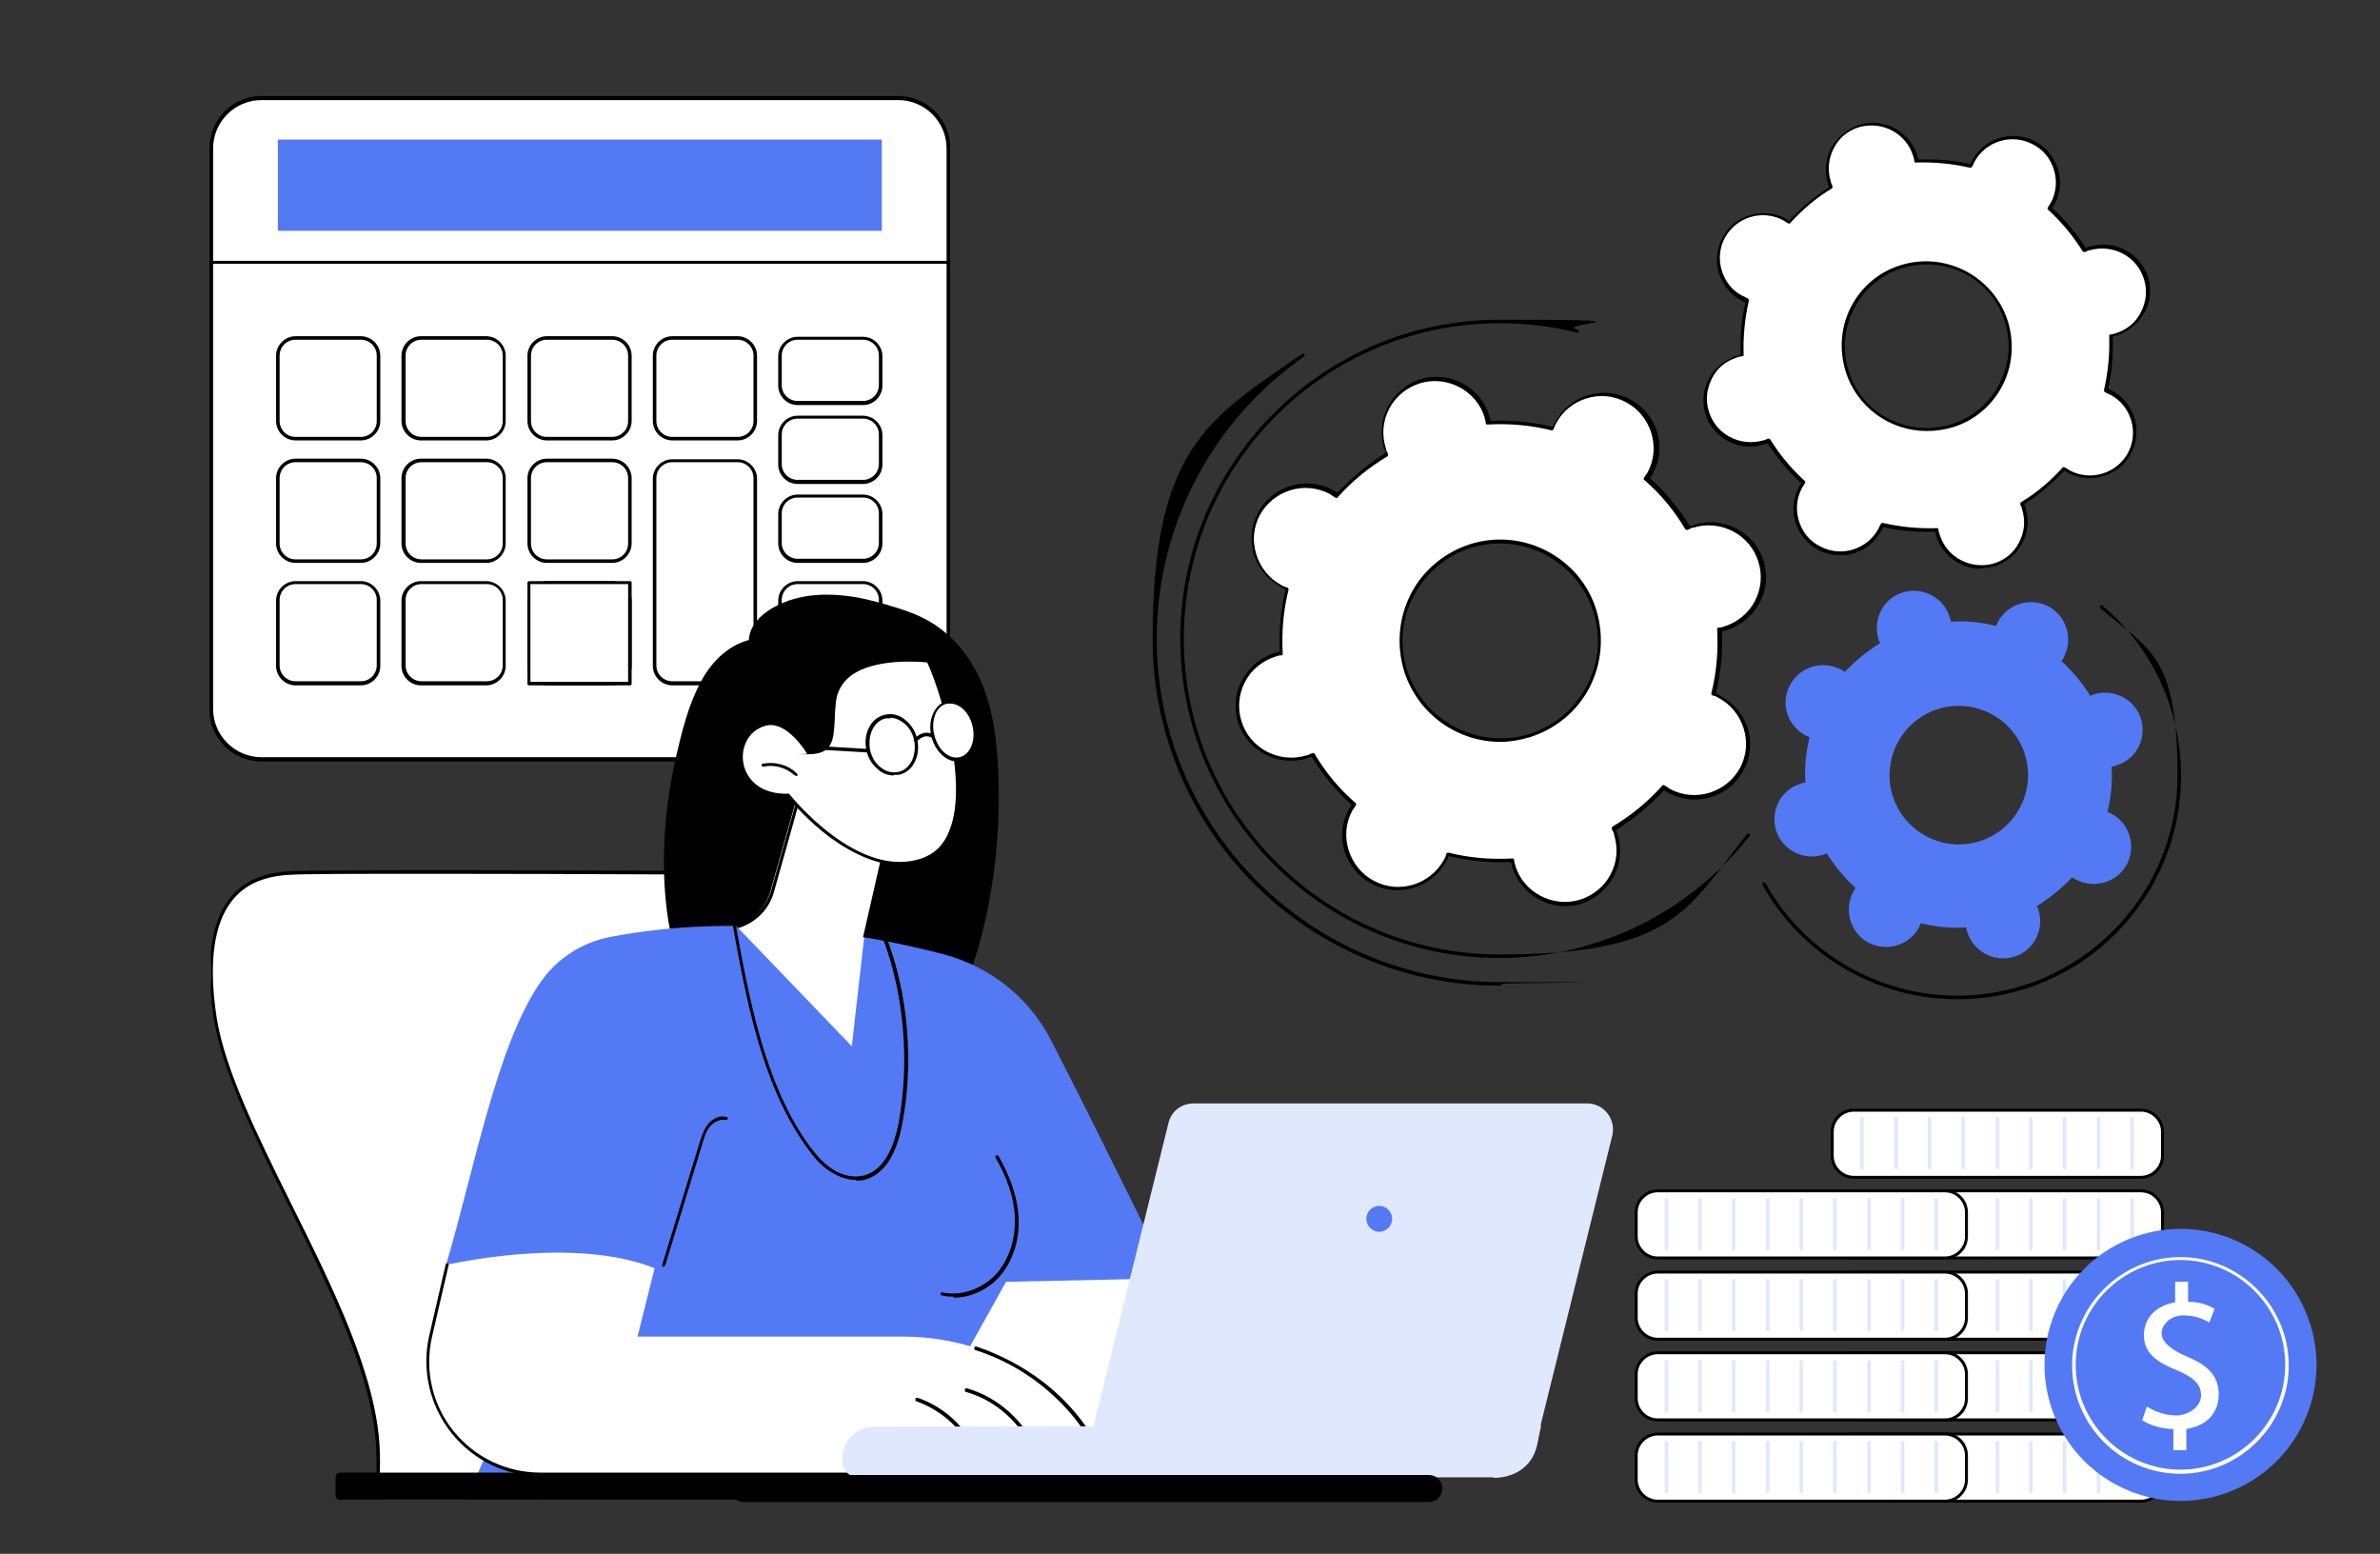 <?xml version="1.0" encoding="UTF-8"?>
<svg id="Layer_1" xmlns="http://www.w3.org/2000/svg" version="1.1" xmlns:xlink="http://www.w3.org/1999/xlink" viewBox="0 0 404.3 263.9">
  <rect x="0" y="0" width="404.3" height="263.9" fill="#333333" stroke="none"/>
  <!-- Generator: Adobe Illustrator 30.0.0, SVG Export Plug-In . SVG Version: 2.1.1 Build 123)  -->
  <defs>
    <style>
      .st0 {
        fill: #fff;
      }

      .st1 {
        fill: none;
      }

      .st2 {
        fill: #5479f5;
      }

      .st3 {
        fill: #e0e8fd;
      }

      .st4 {
        clip-path: url(#clippath);
      }
    </style>
    <clipPath id="clippath">
      <rect class="st1" x="35.8" y="96.4" width="239.1" height="158.3"/>
    </clipPath>
  </defs>
  <g id="Accounting">
    <g>
      <g>
        <path class="st0" d="M35.9,44.5h125.2v75.9c0,4.7-3.8,8.5-8.5,8.5H44.4c-4.7,0-8.5-3.8-8.5-8.5V44.5h0Z"/>
        <path d="M152.6,129.3H44.4c-4.8,0-8.8-3.9-8.8-8.8V44.5c0-.2.1-.3.3-.3h125.2c.2,0,.3.1.3.3v75.9c0,4.8-3.9,8.8-8.8,8.8ZM36.2,44.8v75.6c0,4.5,3.7,8.2,8.2,8.2h108.2c4.5,0,8.2-3.7,8.2-8.2V44.8H36.2Z"/>
      </g>
      <g>
        <path class="st0" d="M35.9,44.5h125.2v75.9c0,4.7-3.8,8.5-8.5,8.5H44.4c-4.7,0-8.5-3.8-8.5-8.5V44.5h0Z"/>
        <path d="M152.6,129.3H44.4c-4.8,0-8.8-3.9-8.8-8.8V44.5c0-.2.1-.3.3-.3h125.2c.2,0,.3.1.3.3v75.9c0,4.8-3.9,8.8-8.8,8.8ZM36.2,44.8v75.6c0,4.5,3.7,8.2,8.2,8.2h108.2c4.5,0,8.2-3.7,8.2-8.2V44.8H36.2Z"/>
      </g>
      <g>
        <path class="st0" d="M44.4,16.7h108.2c4.7,0,8.5,3.8,8.5,8.5v19.4H35.9v-19.4c0-4.7,3.8-8.5,8.5-8.5Z"/>
        <path d="M161.1,44.8H35.9c-.2,0-.3-.1-.3-.3v-19.4c0-4.8,3.9-8.8,8.8-8.8h108.2c4.8,0,8.8,3.9,8.8,8.8v19.4c0,.2-.1.3-.3.3ZM36.2,44.3h124.6v-19.1c0-4.5-3.7-8.2-8.2-8.2H44.4c-4.5,0-8.2,3.7-8.2,8.2v19.1Z"/>
      </g>
      <rect class="st2" x="47.2" y="23.7" width="102.6" height="15.5"/>
      <g>
        <rect class="st0" x="47.2" y="57.4" width="17.1" height="17.1" rx="3" ry="3"/>
        <path d="M61.3,74.8h-11.1c-1.8,0-3.3-1.5-3.3-3.3v-11.1c0-1.8,1.5-3.3,3.3-3.3h11.1c1.8,0,3.3,1.5,3.3,3.3v11.1c0,1.8-1.5,3.3-3.3,3.3ZM50.2,57.7c-1.5,0-2.7,1.2-2.7,2.7v11.1c0,1.5,1.2,2.7,2.7,2.7h11.1c1.5,0,2.7-1.2,2.7-2.7v-11.1c0-1.5-1.2-2.7-2.7-2.7h-11.1Z"/>
      </g>
      <g>
        <rect class="st0" x="68.5" y="57.4" width="17.1" height="17.1" rx="3" ry="3"/>
        <path d="M82.6,74.8h-11.1c-1.8,0-3.3-1.5-3.3-3.3v-11.1c0-1.8,1.5-3.3,3.3-3.3h11.1c1.8,0,3.3,1.5,3.3,3.3v11.1c0,1.8-1.5,3.3-3.3,3.3ZM71.6,57.7c-1.5,0-2.7,1.2-2.7,2.7v11.1c0,1.5,1.2,2.7,2.7,2.7h11.1c1.5,0,2.7-1.2,2.7-2.7v-11.1c0-1.5-1.2-2.7-2.7-2.7h-11.1Z"/>
      </g>
      <g>
        <rect class="st0" x="89.9" y="57.4" width="17.1" height="17.1" rx="3" ry="3"/>
        <path d="M104,74.8h-11.1c-1.8,0-3.3-1.5-3.3-3.3v-11.1c0-1.8,1.5-3.3,3.3-3.3h11.1c1.8,0,3.3,1.5,3.3,3.3v11.1c0,1.8-1.5,3.3-3.3,3.3ZM92.9,57.7c-1.5,0-2.7,1.2-2.7,2.7v11.1c0,1.5,1.2,2.7,2.7,2.7h11.1c1.5,0,2.7-1.2,2.7-2.7v-11.1c0-1.5-1.2-2.7-2.7-2.7h-11.1Z"/>
      </g>
      <g>
        <rect class="st0" x="111.2" y="57.4" width="17.1" height="17.1" rx="3" ry="3"/>
        <path d="M125.3,74.8h-11.1c-1.8,0-3.3-1.5-3.3-3.3v-11.1c0-1.8,1.5-3.3,3.3-3.3h11.1c1.8,0,3.3,1.5,3.3,3.3v11.1c0,1.8-1.5,3.3-3.3,3.3ZM114.2,57.7c-1.5,0-2.7,1.2-2.7,2.7v11.1c0,1.5,1.2,2.7,2.7,2.7h11.1c1.5,0,2.7-1.2,2.7-2.7v-11.1c0-1.5-1.2-2.7-2.7-2.7h-11.1Z"/>
      </g>
      <g>
        <rect class="st0" x="47.2" y="78.2" width="17.1" height="17.1" rx="3" ry="3"/>
        <path d="M61.3,95.6h-11.1c-1.8,0-3.3-1.5-3.3-3.3v-11.1c0-1.8,1.5-3.3,3.3-3.3h11.1c1.8,0,3.3,1.5,3.3,3.3v11.1c0,1.8-1.5,3.3-3.3,3.3ZM50.2,78.5c-1.5,0-2.7,1.2-2.7,2.7v11.1c0,1.5,1.2,2.7,2.7,2.7h11.1c1.5,0,2.7-1.2,2.7-2.7v-11.1c0-1.5-1.2-2.7-2.7-2.7h-11.1Z"/>
      </g>
      <g>
        <rect class="st0" x="68.5" y="78.2" width="17.1" height="17.1" rx="3" ry="3"/>
        <path d="M82.6,95.6h-11.1c-1.8,0-3.3-1.5-3.3-3.3v-11.1c0-1.8,1.5-3.3,3.3-3.3h11.1c1.8,0,3.3,1.5,3.3,3.3v11.1c0,1.8-1.5,3.3-3.3,3.3ZM71.6,78.5c-1.5,0-2.7,1.2-2.7,2.7v11.1c0,1.5,1.2,2.7,2.7,2.7h11.1c1.5,0,2.7-1.2,2.7-2.7v-11.1c0-1.5-1.2-2.7-2.7-2.7h-11.1Z"/>
      </g>
      <g>
        <rect class="st0" x="89.9" y="78.2" width="17.1" height="17.1" rx="3" ry="3"/>
        <path d="M104,95.6h-11.1c-1.8,0-3.3-1.5-3.3-3.3v-11.1c0-1.8,1.5-3.3,3.3-3.3h11.1c1.8,0,3.3,1.5,3.3,3.3v11.1c0,1.8-1.5,3.3-3.3,3.3ZM92.9,78.5c-1.5,0-2.7,1.2-2.7,2.7v11.1c0,1.5,1.2,2.7,2.7,2.7h11.1c1.5,0,2.7-1.2,2.7-2.7v-11.1c0-1.5-1.2-2.7-2.7-2.7h-11.1Z"/>
      </g>
      <g>
        <rect class="st0" x="47.2" y="99" width="17.1" height="17.1" rx="3" ry="3"/>
        <path d="M61.3,116.4h-11.1c-1.8,0-3.3-1.5-3.3-3.3v-11.1c0-1.8,1.5-3.3,3.3-3.3h11.1c1.8,0,3.3,1.5,3.3,3.3v11.1c0,1.8-1.5,3.3-3.3,3.3ZM50.2,99.2c-1.5,0-2.7,1.2-2.7,2.7v11.1c0,1.5,1.2,2.7,2.7,2.7h11.1c1.5,0,2.7-1.2,2.7-2.7v-11.1c0-1.5-1.2-2.7-2.7-2.7h-11.1Z"/>
      </g>
      <g>
        <rect class="st0" x="68.5" y="99" width="17.1" height="17.1" rx="3" ry="3"/>
        <path d="M82.6,116.4h-11.1c-1.8,0-3.3-1.5-3.3-3.3v-11.1c0-1.8,1.5-3.3,3.3-3.3h11.1c1.8,0,3.3,1.5,3.3,3.3v11.1c0,1.8-1.5,3.3-3.3,3.3ZM71.6,99.2c-1.5,0-2.7,1.2-2.7,2.7v11.1c0,1.5,1.2,2.7,2.7,2.7h11.1c1.5,0,2.7-1.2,2.7-2.7v-11.1c0-1.5-1.2-2.7-2.7-2.7h-11.1Z"/>
      </g>
      <g>
        <rect class="st0" x="111.2" y="78.2" width="17.1" height="37.9" rx="3" ry="3"/>
        <path d="M125.3,116.4h-11.1c-1.8,0-3.3-1.5-3.3-3.3v-31.8c0-1.8,1.5-3.3,3.3-3.3h11.1c1.8,0,3.3,1.5,3.3,3.3v31.8c0,1.8-1.5,3.3-3.3,3.3ZM114.2,78.5c-1.5,0-2.7,1.2-2.7,2.7v31.8c0,1.5,1.2,2.7,2.7,2.7h11.1c1.5,0,2.7-1.2,2.7-2.7v-31.8c0-1.5-1.2-2.7-2.7-2.7h-11.1Z"/>
      </g>
      <g>
        <rect class="st0" x="89.9" y="99" width="17.1" height="17.1" rx="3" ry="3"/>
        <path d="M104,116.4h-11.1c-1.8,0-3.3-1.5-3.3-3.3v-11.1c0-1.8,1.5-3.3,3.3-3.3h11.1c1.8,0,3.3,1.5,3.3,3.3v11.1c0,1.8-1.5,3.3-3.3,3.3ZM92.9,99.2c-1.5,0-2.7,1.2-2.7,2.7v11.1c0,1.5,1.2,2.7,2.7,2.7h11.1c1.5,0,2.7-1.2,2.7-2.7v-11.1c0-1.5-1.2-2.7-2.7-2.7h-11.1Z"/>
      </g>
      <g>
        <rect class="st0" x="132.5" y="99" width="17.1" height="17.1" rx="3" ry="3"/>
        <path d="M146.6,116.4h-11.1c-1.8,0-3.3-1.5-3.3-3.3v-11.1c0-1.8,1.5-3.3,3.3-3.3h11.1c1.8,0,3.3,1.5,3.3,3.3v11.1c0,1.8-1.5,3.3-3.3,3.3ZM135.5,99.2c-1.5,0-2.7,1.2-2.7,2.7v11.1c0,1.5,1.2,2.7,2.7,2.7h11.1c1.5,0,2.7-1.2,2.7-2.7v-11.1c0-1.5-1.2-2.7-2.7-2.7h-11.1Z"/>
      </g>
      <g>
        <rect class="st0" x="132.5" y="57.4" width="17.1" height="11.1" rx="3" ry="3"/>
        <path d="M146.6,68.8h-11.1c-1.8,0-3.3-1.5-3.3-3.3v-5c0-1.8,1.5-3.3,3.3-3.3h11.1c1.8,0,3.3,1.5,3.3,3.3v5c0,1.8-1.5,3.3-3.3,3.3ZM135.5,57.7c-1.5,0-2.7,1.2-2.7,2.7v5c0,1.5,1.2,2.7,2.7,2.7h11.1c1.5,0,2.7-1.2,2.7-2.7v-5c0-1.5-1.2-2.7-2.7-2.7h-11.1Z"/>
      </g>
      <g>
        <rect class="st0" x="132.5" y="70.8" width="17.1" height="11.1" rx="3" ry="3"/>
        <path d="M146.6,82.2h-11.1c-1.8,0-3.3-1.5-3.3-3.3v-5c0-1.8,1.5-3.3,3.3-3.3h11.1c1.8,0,3.3,1.5,3.3,3.3v5c0,1.8-1.5,3.3-3.3,3.3ZM135.5,71.1c-1.5,0-2.7,1.2-2.7,2.7v5c0,1.5,1.2,2.7,2.7,2.7h11.1c1.5,0,2.7-1.2,2.7-2.7v-5c0-1.5-1.2-2.7-2.7-2.7h-11.1Z"/>
      </g>
      <g>
        <rect class="st0" x="132.5" y="84.3" width="17.1" height="11.1" rx="3" ry="3"/>
        <path d="M146.6,95.6h-11.1c-1.8,0-3.3-1.5-3.3-3.3v-5c0-1.8,1.5-3.3,3.3-3.3h11.1c1.8,0,3.3,1.5,3.3,3.3v5c0,1.8-1.5,3.3-3.3,3.3ZM135.5,84.5c-1.5,0-2.7,1.2-2.7,2.7v5c0,1.5,1.2,2.7,2.7,2.7h11.1c1.5,0,2.7-1.2,2.7-2.7v-5c0-1.5-1.2-2.7-2.7-2.7h-11.1Z"/>
      </g>
      <g>
        <rect class="st0" x="89.9" y="99" width="17.1" height="17.1"/>
        <path d="M107,116.4h-17.1c-.2,0-.3-.1-.3-.3v-17.1c0-.2.1-.3.3-.3h17.1c.2,0,.3.1.3.3v17.1c0,.2-.1.3-.3.3ZM90.1,115.8h16.6v-16.6h-16.6v16.6Z"/>
      </g>
    </g>
    <g class="st4">
      <g>
        <g>
          <path d="M209.9,463.9c-.2,0-.3-.1-.3-.3,0-31.4-39.8-57-88.8-57s-88.8,25.6-88.8,57-.1.3-.3.3-.3-.1-.3-.3c0-15.4,9.3-29.9,26.2-40.7,16.9-10.8,39.3-16.8,63.1-16.8s46.3,6,63.1,16.8c16.9,10.9,26.2,25.3,26.2,40.7s-.1.3-.3.3Z"/>
          <circle cx="31.9" cy="463.8" r="3.7" transform="translate(-175.1 47.5) rotate(-22.5)"/>
          <path d="M72.5,463.9c-.2,0-.3-.1-.3-.3,0-23.1,19.5-46.2,48.6-57.3.1,0,.3,0,.4.2,0,.1,0,.3-.2.4-28.8,11.1-48.2,33.9-48.2,56.8s-.1.3-.3.3Z"/>
          <circle cx="72.6" cy="463.8" r="3.7" transform="translate(-172 63.1) rotate(-22.5)"/>
          <circle cx="209.8" cy="463.8" r="3.7" transform="translate(-161.5 115.6) rotate(-22.5)"/>
          <g>
            <path class="st0" d="M86.1,318.2v8.9h70.1v-9.1s-70.1-.8-70.1.2Z"/>
            <path d="M156.2,327.4h-70.1c-.2,0-.3-.1-.3-.3v-8.9c0,0,0-.2,0-.2.2-.2.7-.7,35.6-.5,17.2,0,34.5.3,34.7.3.2,0,.3.1.3.3v9.1c0,.2-.1.3-.3.3ZM86.4,326.8h69.5v-8.6c-18.8-.2-66.3-.6-69.5,0v8.5Z"/>
          </g>
          <g>
            <rect class="st0" x="114.8" y="327.1" width="12.7" height="32"/>
            <path d="M127.5,359.4h-12.7c-.2,0-.3-.1-.3-.3v-32c0-.2.1-.3.3-.3h12.7c.2,0,.3.1.3.3v32c0,.2-.1.3-.3.3ZM115.1,358.8h12.1v-31.4h-12.1v31.4Z"/>
          </g>
          <path d="M121.1,406.4c-.2,0-.3-.1-.3-.3v-46.6c0-.2.1-.3.3-.3s.3.1.3.3v46.6c0,.2-.1.3-.3.3Z"/>
        </g>
        <g>
          <path class="st0" d="M157.2,318h-91.5s-10.2-.5-11.2-18.4c-1-17.9,10.7-31.2,9.7-53.7-1-22.5-24.6-53.2-27.7-73.1-3.1-19.9,5.1-24,12.3-24.5,7.2-.5,84.4,0,84.4,0l6.1,150.3h20.4s-1.8,20.2-2.6,19.4Z"/>
          <path d="M157.2,318.3s0,0-.1,0h-91.4c-.1,0-2.7-.2-5.4-2.6-2.5-2.2-5.6-6.8-6.1-16.1-.5-8.6,1.9-16,4.5-24,2.8-8.8,5.8-17.9,5.2-29.7-.6-12.3-7.9-27-14.9-41.2-5.8-11.7-11.3-22.8-12.7-31.8-1.4-9.4-.5-16.2,2.7-20.3,2.2-2.8,5.4-4.3,9.8-4.6,7.1-.5,83.6,0,84.4,0,.2,0,.3.1.3.3l6.1,150h20.2c0,0,.2,0,.2,0,0,0,0,.1,0,.2,0,0-.4,4.8-.9,9.6-1.1,9.8-1.5,10-1.7,10.1,0,0,0,0-.1,0ZM157.4,317.8h0,0ZM73.8,148.4c-12.5,0-22.6,0-25,.2-4.2.3-7.3,1.7-9.4,4.4-3.1,3.9-4,10.6-2.6,19.8,1.4,8.9,6.9,20,12.7,31.7,7.1,14.3,14.4,29,15,41.4.5,11.9-2.4,21-5.3,29.9-2.5,7.9-4.9,15.3-4.4,23.8,1,17.4,10.9,18.1,11,18.1h91.4c.6-1.3,1.7-12,2.3-18.8h-20.1c-.2,0-.3-.1-.3-.3l-6.1-150c-3.3,0-35.4-.2-59.1-.2Z"/>
        </g>
        <polygon class="st2" points="167.4 224.2 147.6 268.2 76.2 261.4 90.8 228.5 167.4 224.2"/>
        <g>
          <g>
            <g>
              <g>
                <path class="st0" d="M157.1,314.5l-42.5,140.3c-3,5.4.9,12,7.1,12h80.7c1.9,0,2.8-2.4,1.3-3.6l-24.7-21.2,24.1-66.8-46-60.7Z"/>
                <path d="M202.4,467.1h-80.7c-3,0-5.7-1.5-7.2-4.1-1.5-2.6-1.6-5.7-.1-8.3l42.5-140.3c0-.1.1-.2.2-.2.1,0,.2,0,.3.1l46,60.7c0,0,0,.2,0,.3l-24,66.6,24.6,21.1c.7.6,1,1.7.7,2.6-.3.9-1.2,1.5-2.2,1.5ZM157.2,315.1l-42.3,139.7s0,0,0,0c-1.4,2.4-1.3,5.3,0,7.7,1.4,2.4,3.9,3.8,6.7,3.8h80.7c.9,0,1.4-.6,1.6-1.1.2-.6.2-1.4-.5-1.9l-24.7-21.2c0,0-.1-.2,0-.3l24-66.7-45.6-60.1ZM114.6,454.8h0,0Z"/>
              </g>
              <path d="M141.5,446.8c-6.9,0-14.2-.4-20.9-2-.2,0-.2-.2-.2-.3,0-.2.2-.2.3-.2,10.3,2.4,22.2,2.1,31.7,1.7,12.9-.4,22-2.8,26.2-4.2.2,0,.3,0,.4.2,0,.2,0,.3-.2.4-4.3,1.4-13.4,3.8-26.4,4.2-3.4.1-7.1.2-11,.2Z"/>
            </g>
            <g>
              <g>
                <path class="st0" d="M175.5,329.7l40.4,128.3c2.8,5.4,8.4,8.8,14.5,8.8h66.9c1.8,0,2.6-2.2,1.2-3.4l-27-22.1-28.6-102.9-67.4-8.8Z"/>
                <path d="M297.3,467.1h-66.9c-6.2,0-11.9-3.4-14.8-8.9,0,0,0,0,0,0l-40.4-128.3c0,0,0-.2,0-.3,0,0,.2-.1.3-.1l67.4,8.8c.1,0,.2,0,.2.2l28.5,102.8,26.9,22c.7.6,1,1.5.7,2.4-.3.9-1.1,1.5-2.1,1.5ZM216.2,457.9c2.8,5.3,8.3,8.6,14.3,8.6h66.9c.8,0,1.3-.6,1.5-1.1.2-.5.2-1.3-.5-1.8l-27-22.1s0,0,0-.1l-28.5-102.7-66.8-8.8,40.3,127.9Z"/>
              </g>
              <path d="M233.9,447c-7.2,0-14.5-.4-21.7-1.1-.2,0-.3-.2-.3-.3,0-.2.2-.3.3-.3,19.2,2,38.7,1.3,57.7-2,.2,0,.3,0,.3.2,0,.2,0,.3-.2.3-12,2.1-24.1,3.2-36.2,3.2Z"/>
            </g>
          </g>
          <g>
            <path class="st2" d="M125.3,410.9s73.3,16.9,136.5-10.3c0,0-21.3-93.6-34.9-116.4-8.5-14.2-23.8-22.9-40.4-22.9h-110.3s-4.6,16.1-4.6,16.1c-4.6,21.3,8.5,36.3,36.1,36.3,15.4,0,36,.3,43.2.2l-25.7,96.9Z"/>
            <path d="M151.5,314.1c-.2,0-.3-.1-.3-.3,0-.2.1-.3.3-.3l13.1-.4c.2,0,.3.1.3.3,0,.2-.1.3-.3.3l-13.1.4s0,0,0,0Z"/>
          </g>
        </g>
        <g>
          <path d="M65.7,318.3c-.2,0-.3-.1-.3-.3,0,0-.3-9.7,2.9-22.4,2.9-11.7,9.6-28.6,24.4-42.4.1-.1.3-.1.4,0,.1.1.1.3,0,.4-14.7,13.7-21.3,30.4-24.2,42.1-3.2,12.6-2.8,22.1-2.8,22.2,0,.2-.1.3-.3.3,0,0,0,0,0,0Z"/>
          <path d="M57.8,250.1h68.3c.4,0,.8.4.8.8v3.1c0,.4-.4.8-.8.8H57.8c-.4,0-.8-.4-.8-.8v-3.1c0-.4.4-.8.8-.8Z"/>
        </g>
        <g>
          <path d="M169.6,131.4c-.3-7.1-1.3-14.5-5.6-20.3-1.9-2.6-4.4-4.8-7.3-6.2-1.6-.8-3.4-1.4-5.1-1.9-1.9-.6-3.8-1.1-5.8-1.5-3.9-.7-8-.8-11.8.5-2.9,1-6.6,3.2-6.8,6.7-3.7,1-6.5,3.9-8.2,7.2-2.1,3.9-3.2,8.5-4.2,12.8-1.9,8.5-2.6,17.4-1.5,26.1,1,7.5,3.6,15.1,9.1,20.5,5.1,5,12.3,7.7,19.4,7.7,3.6,0,7.3-.7,10.6-2,3-1.2,5.9-3.1,7.8-5.8,7-11.8,10-28.7,9.4-43.7Z"/>
          <g>
            <g>
              <g>
                <polygon class="st0" points="210.5 245.3 155.8 245.3 159.7 213.5 189.7 207.7 210.5 245.3"/>
                <path d="M210.5,245.6h-54.7c0,0-.2,0-.2,0,0,0,0-.1,0-.2l3.9-31.8c0-.1.1-.2.2-.2l30-5.8c.1,0,.2,0,.3.1l20.8,37.6c0,0,0,.2,0,.3,0,0-.1.1-.2.1ZM156.1,245h53.9l-20.5-37-29.6,5.7-3.8,31.3Z"/>
              </g>
              <g>
                <path class="st2" d="M171,217.7l27.7-.6s-12.4-25.4-20.2-40.5c-3.7-7.2-10.3-12.4-18.1-14.5-12.9-3.4-34.5-7.2-56.6-3-4.8.9-9.1,3.6-11.9,7.6-7.5,10.6-11.4,32.3-16.1,48l30.6.6-7.3,25.5,59.1-.3,12.7-22.8Z"/>
                <path d="M112.7,215.2s0,0,0,0c-.2,0-.2-.2-.2-.4l6.3-20.6c.3-1,.7-2.2,1.4-3.2.9-1.1,2.1-1.6,3.2-1.3.2,0,.3.2.2.3,0,.2-.2.3-.3.2-1-.2-2.1.4-2.7,1.1-.7.9-1,1.9-1.3,3l-6.3,20.6c0,.1-.2.2-.3.2Z"/>
                <path d="M145.5,200.4c-1.5,0-3-.5-4.4-1.4-1.9-1.2-3.2-2.9-4.3-4.5-7.5-10.6-10.1-25.1-12.4-37.8v-.2c0-.2,0-.3.2-.3.2,0,.3,0,.3.2v.2c2.3,12.7,4.9,27.1,12.3,37.6,1.1,1.5,2.4,3.2,4.1,4.3,1.8,1.2,3.9,1.6,5.6,1.1,3.5-1,5-5.2,5.7-8.6,2-10.4,1-22.3-2.7-31.8,0-.1,0-.3.2-.4.1,0,.3,0,.4.2,3.8,9.6,4.8,21.7,2.7,32.2-1,5.1-3.1,8.2-6.1,9.1-.5.2-1.1.2-1.7.2Z"/>
                <path d="M161.9,220.2c-.7,0-1.3,0-1.9-.2-.2,0-.3-.2-.2-.3,0-.2.2-.3.3-.2,3.2.7,6.9-.6,9.3-3.3,2.1-2.5,3.2-6,3-9.7-.2-3.2-1.3-6.5-3.3-9.9,0-.1,0-.3.1-.4.1,0,.3,0,.4.1,2,3.5,3.2,6.9,3.4,10.2.3,3.9-.9,7.6-3.1,10.2-2,2.3-5,3.7-7.9,3.7Z"/>
              </g>
              <g>
                <path class="st0" d="M188,250.4h-96.1c-12.3,0-21.5-11.5-18.7-23.5l2.8-12.1s21.3-5,35.2.6l-2.9,11.6h45.1c8.6,0,17,2.7,23.7,8,4.6,3.6,8.9,8.6,11,15.4Z"/>
                <path d="M188,250.7h-96.1c-6,0-11.5-2.7-15.2-7.3-3.7-4.7-5.1-10.7-3.8-16.5l2.8-12.1c0-.2.2-.3.3-.2.2,0,.3.2.2.3l-2.8,12.1c-1.3,5.6,0,11.5,3.6,16,3.6,4.5,9,7.1,14.8,7.1h95.8c-1.9-5.7-5.5-10.7-10.8-14.9-3.3-2.6-7-4.6-11.1-5.9-.2,0-.2-.2-.2-.4,0-.2.2-.2.4-.2,4.1,1.4,7.9,3.4,11.3,6,5.5,4.3,9.3,9.5,11.1,15.5,0,0,0,.2,0,.3,0,0-.1.1-.2.1Z"/>
                <path d="M175.8,246.8c-.1,0-.2,0-.3-.2-2-4.9-6.4-8.8-11.4-10.2-.2,0-.2-.2-.2-.4,0-.2.2-.2.4-.2,5.2,1.5,9.7,5.5,11.8,10.5,0,.1,0,.3-.2.4,0,0,0,0-.1,0Z"/>
                <path d="M165.6,247c-.1,0-.2,0-.3-.2-1.8-4.1-5.4-7.3-9.6-8.8-.2,0-.2-.2-.2-.4,0-.2.2-.2.4-.2,4.4,1.5,8.1,4.9,10,9.1,0,.1,0,.3-.1.4,0,0,0,0-.1,0Z"/>
              </g>
            </g>
            <g>
              <path class="st0" d="M146.8,159.2l-2.1,18.5-19.6-20.4c2.8-.9,5-3.1,5.8-6l5.3-18.8,14.8,7.4-4.4,19.3Z"/>
              <path d="M147.1,159s0,0,0,0c-.2,0-.3-.2-.2-.3l4.1-18.6-14.3-7.2-5.2,18.5c-.8,3-3.1,5.3-6,6.2-.2,0-.3,0-.4-.2,0-.2,0-.3.2-.4,2.8-.8,4.9-3,5.7-5.8l5.3-18.8c0,0,0-.2.2-.2,0,0,.2,0,.2,0l14.8,7.4c.1,0,.2.2.2.3l-4.1,18.8c0,.1-.1.2-.3.2Z"/>
              <g>
                <path class="st0" d="M137.3,127.9s-3.6-6.1-7.5-4.8c-6,1.9-5.6,12.6,4.3,12.1,0,0,11.7,14.9,22.9,10.8,11.2-4.1,3-29.4.8-33.7,0,0-14.9-2-16,7-.6,5.2.6,8.7-4.5,8.7Z"/>
                <path d="M152.9,146.9c-3.7,0-7.6-1.6-11.8-4.6-3.9-2.9-6.7-6.2-7.2-6.9-5.3.2-7.8-2.7-8.3-5.5-.6-3.2,1.2-6.2,4-7.1,3.8-1.2,7.2,3.9,7.8,4.8,3.5,0,3.6-1.9,3.8-5.3,0-1,0-2,.2-3.2.2-2,1.2-3.6,2.7-4.8,4.6-3.6,13.2-2.5,13.6-2.4,0,0,.2,0,.2.2,1.7,3.5,7.4,20.3,3.9,29.1-1,2.5-2.6,4.2-4.8,5-1.3.5-2.7.7-4.2.7ZM134,134.9c0,0,.2,0,.2.1.1.1,11.7,14.7,22.6,10.7,2.1-.8,3.6-2.3,4.5-4.7,3.4-8.6-2-24.8-3.8-28.5-1.2-.1-8.9-.8-13,2.3-1.4,1.1-2.3,2.6-2.5,4.4-.1,1.1-.2,2.2-.2,3.1-.2,3.4-.3,5.8-4.5,5.8s-.2,0-.2-.1c0,0-3.5-5.9-7.2-4.7-3,.9-4.1,4-3.6,6.4.5,2.6,2.8,5.3,7.8,5.1,0,0,0,0,0,0Z"/>
              </g>
              <path d="M135.2,131.7c0,0-.1,0-.2,0-1.4-1.3-3.4-1.9-5.3-1.5-.2,0-.3,0-.3-.2,0-.2,0-.3.2-.3,2.1-.4,4.3.2,5.8,1.7.1.1.1.3,0,.4,0,0-.1,0-.2,0Z"/>
              <g>
                <g>
                  <path class="st0" d="M155.5,125.6c.6,2.7-.7,5.2-2.9,5.7-2.2.5-4.5-1.2-5.1-3.9s.7-5.2,2.9-5.7,4.5,1.2,5.1,3.9Z"/>
                  <path d="M151.8,131.7c-.9,0-1.8-.3-2.5-.9-1-.8-1.8-1.9-2.1-3.3-.3-1.3-.2-2.7.4-3.9.6-1.2,1.5-1.9,2.7-2.2,1.2-.3,2.4,0,3.4.8,1,.8,1.8,1.9,2.1,3.3.3,1.3.2,2.7-.4,3.9-.6,1.2-1.5,1.9-2.7,2.2-.3,0-.6,0-.9,0ZM151.2,122c-.2,0-.5,0-.7,0-1,.2-1.8.9-2.3,1.9-.5,1-.6,2.3-.4,3.5.3,1.2.9,2.3,1.9,3,.9.7,1.9.9,2.9.7,1-.2,1.8-.9,2.3-1.9.5-1,.6-2.3.4-3.5-.3-1.2-.9-2.3-1.9-3-.7-.5-1.4-.8-2.2-.8Z"/>
                </g>
                <g>
                  <path class="st0" d="M165.5,123.3c.6,2.7-.5,5.2-2.4,5.6-2,.5-4-1.3-4.7-4-.6-2.7.5-5.2,2.4-5.6s4,1.3,4.7,4Z"/>
                  <path d="M162.5,129.3c-.8,0-1.6-.3-2.4-1-.9-.8-1.6-2-1.9-3.3-.3-1.3-.2-2.7.3-3.8.5-1.1,1.3-1.9,2.4-2.1,2.1-.5,4.3,1.4,5,4.2.6,2.8-.5,5.5-2.6,5.9-.2,0-.5,0-.7,0ZM161.5,119.5c-.2,0-.4,0-.6,0-.9.2-1.6.8-2,1.8-.4,1-.5,2.2-.2,3.5.3,1.2.9,2.3,1.7,3,.8.7,1.7,1,2.6.8,1.8-.4,2.8-2.8,2.2-5.3-.5-2.2-2.1-3.8-3.8-3.8Z"/>
                </g>
                <path d="M155.5,125.9c0,0-.1,0-.2,0-.1-.1-.1-.3,0-.4.5-.6,1.9-1.6,3.3-.7.1,0,.2.3.1.4,0,.1-.3.2-.4.1-1.4-.8-2.5.6-2.5.6,0,0-.1.1-.2.1Z"/>
                <path d="M147.5,127.8s0,0,0,0l-10.4-.6c-.2,0-.3-.1-.3-.3,0-.2.1-.3.3-.3l10.4.6c.2,0,.3.1.3.3,0,.2-.1.3-.3.3Z"/>
              </g>
            </g>
            <g>
              <path class="st3" d="M253.8,250.9h-108c-1.5,0-2.7-1.2-2.7-2.7v-.6c0-2.9,2.4-5.3,5.3-5.3l113.4-.2-.7,3.4c-.9,3.9-4.2,5.5-7.4,5.5Z"/>
              <path class="st3" d="M257,247h-66.8c-2.9,0-4.9-2.7-4.3-5.4l12.6-50.9c.5-2,2.2-3.3,4.3-3.3h66.8c2.9,0,4.9,2.7,4.3,5.4l-12.6,50.9c-.5,2-2.2,3.3-4.3,3.3Z"/>
              <path class="st2" d="M236.5,207c0,1.2-1,2.2-2.2,2.2s-2.2-1-2.2-2.2,1-2.2,2.2-2.2,2.2,1,2.2,2.2Z"/>
            </g>
          </g>
        </g>
      </g>
    </g>
    <path d="M242.7,250.5h-116.4c-1.3,0-2.3,1-2.3,2.3s1,2.3,2.3,2.3h116.4c1.3,0,2.3-1,2.3-2.3s-1-2.3-2.3-2.3Z"/>
    <g>
      <g>
        <g>
          <g>
            <rect class="st0" x="311.2" y="188.5" width="56.1" height="11.4" rx="3.6" ry="3.6"/>
            <path d="M363.7,200.2h-48.8c-2.2,0-3.9-1.8-3.9-3.9v-4.1c0-2.2,1.8-3.9,3.9-3.9h48.8c2.2,0,3.9,1.8,3.9,3.9v4.1c0,2.2-1.8,3.9-3.9,3.9ZM314.9,188.8c-1.8,0-3.4,1.5-3.4,3.4v4.1c0,1.8,1.5,3.4,3.4,3.4h48.8c1.8,0,3.4-1.5,3.4-3.4v-4.1c0-1.8-1.5-3.4-3.4-3.4h-48.8Z"/>
          </g>
          <g>
            <g>
              <path class="st0" d="M316.3,190.1v8.3-8.3Z"/>
              <path class="st3" d="M316.3,198.6c-.2,0-.3-.1-.3-.3v-8.3c0-.2.1-.3.3-.3s.3.1.3.3v8.3c0,.2-.1.3-.3.3Z"/>
            </g>
            <path class="st3" d="M322.1,198.6c-.2,0-.3-.1-.3-.3v-8.3c0-.2.1-.3.3-.3s.3.1.3.3v8.3c0,.2-.1.3-.3.3Z"/>
            <path class="st3" d="M327.8,198.6c-.2,0-.3-.1-.3-.3v-8.3c0-.2.1-.3.3-.3s.3.1.3.3v8.3c0,.2-.1.3-.3.3Z"/>
            <path class="st3" d="M333.5,198.6c-.2,0-.3-.1-.3-.3v-8.3c0-.2.1-.3.3-.3s.3.1.3.3v8.3c0,.2-.1.3-.3.3Z"/>
            <path class="st3" d="M339.3,198.6c-.2,0-.3-.1-.3-.3v-8.3c0-.2.1-.3.3-.3s.3.1.3.3v8.3c0,.2-.1.3-.3.3Z"/>
            <path class="st3" d="M345,198.6c-.2,0-.3-.1-.3-.3v-8.3c0-.2.1-.3.3-.3s.3.1.3.3v8.3c0,.2-.1.3-.3.3Z"/>
            <path class="st3" d="M350.7,198.6c-.2,0-.3-.1-.3-.3v-8.3c0-.2.1-.3.3-.3s.3.1.3.3v8.3c0,.2-.1.3-.3.3Z"/>
            <path class="st3" d="M356.5,198.6c-.2,0-.3-.1-.3-.3v-8.3c0-.2.1-.3.3-.3s.3.1.3.3v8.3c0,.2-.1.3-.3.3Z"/>
            <path class="st3" d="M362.2,198.6c-.2,0-.3-.1-.3-.3v-8.3c0-.2.1-.3.3-.3s.3.1.3.3v8.3c0,.2-.1.3-.3.3Z"/>
          </g>
        </g>
        <g>
          <g>
            <rect class="st0" x="311.2" y="202.2" width="56.1" height="11.4" rx="3.6" ry="3.6"/>
            <path d="M363.7,213.9h-48.8c-2.2,0-3.9-1.8-3.9-3.9v-4.1c0-2.2,1.8-3.9,3.9-3.9h48.8c2.2,0,3.9,1.8,3.9,3.9v4.1c0,2.2-1.8,3.9-3.9,3.9ZM314.9,202.5c-1.8,0-3.4,1.5-3.4,3.4v4.1c0,1.8,1.5,3.4,3.4,3.4h48.8c1.8,0,3.4-1.5,3.4-3.4v-4.1c0-1.8-1.5-3.4-3.4-3.4h-48.8Z"/>
          </g>
          <g>
            <g>
              <path class="st0" d="M316.3,203.8v8.3-8.3Z"/>
              <path class="st3" d="M316.3,212.4c-.2,0-.3-.1-.3-.3v-8.3c0-.2.1-.3.3-.3s.3.1.3.3v8.3c0,.2-.1.3-.3.3Z"/>
            </g>
            <path class="st3" d="M322.1,212.4c-.2,0-.3-.1-.3-.3v-8.3c0-.2.1-.3.3-.3s.3.1.3.3v8.3c0,.2-.1.3-.3.3Z"/>
            <path class="st3" d="M327.8,212.4c-.2,0-.3-.1-.3-.3v-8.3c0-.2.1-.3.3-.3s.3.1.3.3v8.3c0,.2-.1.3-.3.3Z"/>
            <path class="st3" d="M333.5,212.4c-.2,0-.3-.1-.3-.3v-8.3c0-.2.1-.3.3-.3s.3.1.3.3v8.3c0,.2-.1.3-.3.3Z"/>
            <path class="st3" d="M339.3,212.4c-.2,0-.3-.1-.3-.3v-8.3c0-.2.1-.3.3-.3s.3.1.3.3v8.3c0,.2-.1.3-.3.3Z"/>
            <path class="st3" d="M345,212.4c-.2,0-.3-.1-.3-.3v-8.3c0-.2.1-.3.3-.3s.3.1.3.3v8.3c0,.2-.1.3-.3.3Z"/>
            <path class="st3" d="M350.7,212.4c-.2,0-.3-.1-.3-.3v-8.3c0-.2.1-.3.3-.3s.3.1.3.3v8.3c0,.2-.1.3-.3.3Z"/>
            <path class="st3" d="M356.5,212.4c-.2,0-.3-.1-.3-.3v-8.3c0-.2.1-.3.3-.3s.3.1.3.3v8.3c0,.2-.1.3-.3.3Z"/>
            <path class="st3" d="M362.2,212.4c-.2,0-.3-.1-.3-.3v-8.3c0-.2.1-.3.3-.3s.3.1.3.3v8.3c0,.2-.1.3-.3.3Z"/>
          </g>
        </g>
        <g>
          <g>
            <rect class="st0" x="311.2" y="216" width="56.1" height="11.4" rx="3.6" ry="3.6"/>
            <path d="M363.7,227.7h-48.8c-2.2,0-3.9-1.8-3.9-3.9v-4.1c0-2.2,1.8-3.9,3.9-3.9h48.8c2.2,0,3.9,1.8,3.9,3.9v4.1c0,2.2-1.8,3.9-3.9,3.9ZM314.9,216.3c-1.8,0-3.4,1.5-3.4,3.4v4.1c0,1.8,1.5,3.4,3.4,3.4h48.8c1.8,0,3.4-1.5,3.4-3.4v-4.1c0-1.8-1.5-3.4-3.4-3.4h-48.8Z"/>
          </g>
          <g>
            <g>
              <path class="st0" d="M316.3,217.6v8.3-8.3Z"/>
              <path class="st3" d="M316.3,226.1c-.2,0-.3-.1-.3-.3v-8.3c0-.2.1-.3.3-.3s.3.1.3.3v8.3c0,.2-.1.3-.3.3Z"/>
            </g>
            <path class="st3" d="M322.1,226.1c-.2,0-.3-.1-.3-.3v-8.3c0-.2.1-.3.3-.3s.3.1.3.3v8.3c0,.2-.1.3-.3.3Z"/>
            <path class="st3" d="M327.8,226.1c-.2,0-.3-.1-.3-.3v-8.3c0-.2.1-.3.3-.3s.3.1.3.3v8.3c0,.2-.1.3-.3.3Z"/>
            <path class="st3" d="M333.5,226.1c-.2,0-.3-.1-.3-.3v-8.3c0-.2.1-.3.3-.3s.3.1.3.3v8.3c0,.2-.1.3-.3.3Z"/>
            <path class="st3" d="M339.3,226.1c-.2,0-.3-.1-.3-.3v-8.3c0-.2.1-.3.3-.3s.3.1.3.3v8.3c0,.2-.1.3-.3.3Z"/>
            <path class="st3" d="M345,226.1c-.2,0-.3-.1-.3-.3v-8.3c0-.2.1-.3.3-.3s.3.1.3.3v8.3c0,.2-.1.3-.3.3Z"/>
            <path class="st3" d="M350.7,226.1c-.2,0-.3-.1-.3-.3v-8.3c0-.2.1-.3.3-.3s.3.1.3.3v8.3c0,.2-.1.3-.3.3Z"/>
            <path class="st3" d="M356.5,226.1c-.2,0-.3-.1-.3-.3v-8.3c0-.2.1-.3.3-.3s.3.1.3.3v8.3c0,.2-.1.3-.3.3Z"/>
            <path class="st3" d="M362.2,226.1c-.2,0-.3-.1-.3-.3v-8.3c0-.2.1-.3.3-.3s.3.1.3.3v8.3c0,.2-.1.3-.3.3Z"/>
          </g>
        </g>
        <g>
          <g>
            <rect class="st0" x="311.2" y="229.7" width="56.1" height="11.4" rx="3.6" ry="3.6"/>
            <path d="M363.7,241.4h-48.8c-2.2,0-3.9-1.8-3.9-3.9v-4.1c0-2.2,1.8-3.9,3.9-3.9h48.8c2.2,0,3.9,1.8,3.9,3.9v4.1c0,2.2-1.8,3.9-3.9,3.9ZM314.9,230c-1.8,0-3.4,1.5-3.4,3.4v4.1c0,1.8,1.5,3.4,3.4,3.4h48.8c1.8,0,3.4-1.5,3.4-3.4v-4.1c0-1.8-1.5-3.4-3.4-3.4h-48.8Z"/>
          </g>
          <g>
            <g>
              <path class="st0" d="M316.3,231.3v8.3-8.3Z"/>
              <path class="st3" d="M316.3,239.9c-.2,0-.3-.1-.3-.3v-8.3c0-.2.1-.3.3-.3s.3.1.3.3v8.3c0,.2-.1.3-.3.3Z"/>
            </g>
            <path class="st3" d="M322.1,239.9c-.2,0-.3-.1-.3-.3v-8.3c0-.2.1-.3.3-.3s.3.1.3.3v8.3c0,.2-.1.3-.3.3Z"/>
            <path class="st3" d="M327.8,239.9c-.2,0-.3-.1-.3-.3v-8.3c0-.2.1-.3.3-.3s.3.1.3.3v8.3c0,.2-.1.3-.3.3Z"/>
            <path class="st3" d="M333.5,239.9c-.2,0-.3-.1-.3-.3v-8.3c0-.2.1-.3.3-.3s.3.1.3.3v8.3c0,.2-.1.3-.3.3Z"/>
            <path class="st3" d="M339.3,239.9c-.2,0-.3-.1-.3-.3v-8.3c0-.2.1-.3.3-.3s.3.1.3.3v8.3c0,.2-.1.3-.3.3Z"/>
            <path class="st3" d="M345,239.9c-.2,0-.3-.1-.3-.3v-8.3c0-.2.1-.3.3-.3s.3.1.3.3v8.3c0,.2-.1.3-.3.3Z"/>
            <path class="st3" d="M350.7,239.9c-.2,0-.3-.1-.3-.3v-8.3c0-.2.1-.3.3-.3s.3.1.3.3v8.3c0,.2-.1.3-.3.3Z"/>
            <path class="st3" d="M356.5,239.9c-.2,0-.3-.1-.3-.3v-8.3c0-.2.1-.3.3-.3s.3.1.3.3v8.3c0,.2-.1.3-.3.3Z"/>
            <path class="st3" d="M362.2,239.9c-.2,0-.3-.1-.3-.3v-8.3c0-.2.1-.3.3-.3s.3.1.3.3v8.3c0,.2-.1.3-.3.3Z"/>
          </g>
        </g>
        <g>
          <g>
            <rect class="st0" x="311.2" y="243.5" width="56.1" height="11.4" rx="3.6" ry="3.6"/>
            <path d="M363.7,255.2h-48.8c-2.2,0-3.9-1.8-3.9-3.9v-4.1c0-2.2,1.8-3.9,3.9-3.9h48.8c2.2,0,3.9,1.8,3.9,3.9v4.1c0,2.2-1.8,3.9-3.9,3.9ZM314.9,243.8c-1.8,0-3.4,1.5-3.4,3.4v4.1c0,1.8,1.5,3.4,3.4,3.4h48.8c1.8,0,3.4-1.5,3.4-3.4v-4.1c0-1.8-1.5-3.4-3.4-3.4h-48.8Z"/>
          </g>
          <g>
            <g>
              <path class="st0" d="M316.3,245.1v8.3-8.3Z"/>
              <path class="st3" d="M316.3,253.6c-.2,0-.3-.1-.3-.3v-8.3c0-.2.1-.3.3-.3s.3.1.3.3v8.3c0,.2-.1.3-.3.3Z"/>
            </g>
            <path class="st3" d="M322.1,253.6c-.2,0-.3-.1-.3-.3v-8.3c0-.2.1-.3.3-.3s.3.1.3.3v8.3c0,.2-.1.3-.3.3Z"/>
            <path class="st3" d="M327.8,253.6c-.2,0-.3-.1-.3-.3v-8.3c0-.2.1-.3.3-.3s.3.1.3.3v8.3c0,.2-.1.3-.3.3Z"/>
            <path class="st3" d="M333.5,253.6c-.2,0-.3-.1-.3-.3v-8.3c0-.2.1-.3.3-.3s.3.1.3.3v8.3c0,.2-.1.3-.3.3Z"/>
            <path class="st3" d="M339.3,253.6c-.2,0-.3-.1-.3-.3v-8.3c0-.2.1-.3.3-.3s.3.1.3.3v8.3c0,.2-.1.3-.3.3Z"/>
            <path class="st3" d="M345,253.6c-.2,0-.3-.1-.3-.3v-8.3c0-.2.1-.3.3-.3s.3.1.3.3v8.3c0,.2-.1.3-.3.3Z"/>
            <path class="st3" d="M350.7,253.6c-.2,0-.3-.1-.3-.3v-8.3c0-.2.1-.3.3-.3s.3.1.3.3v8.3c0,.2-.1.3-.3.3Z"/>
            <path class="st3" d="M356.5,253.6c-.2,0-.3-.1-.3-.3v-8.3c0-.2.1-.3.3-.3s.3.1.3.3v8.3c0,.2-.1.3-.3.3Z"/>
            <path class="st3" d="M362.2,253.6c-.2,0-.3-.1-.3-.3v-8.3c0-.2.1-.3.3-.3s.3.1.3.3v8.3c0,.2-.1.3-.3.3Z"/>
          </g>
        </g>
        <g>
          <g>
            <rect class="st0" x="278" y="202.2" width="56.1" height="11.4" rx="3.6" ry="3.6"/>
            <path d="M330.4,213.9h-48.8c-2.2,0-3.9-1.8-3.9-3.9v-4.1c0-2.2,1.8-3.9,3.9-3.9h48.8c2.2,0,3.9,1.8,3.9,3.9v4.1c0,2.2-1.8,3.9-3.9,3.9ZM281.6,202.5c-1.8,0-3.4,1.5-3.4,3.4v4.1c0,1.8,1.5,3.4,3.4,3.4h48.8c1.8,0,3.4-1.5,3.4-3.4v-4.1c0-1.8-1.5-3.4-3.4-3.4h-48.8Z"/>
          </g>
          <g>
            <g>
              <path class="st0" d="M283.1,203.8v8.3-8.3Z"/>
              <path class="st3" d="M283.1,212.4c-.2,0-.3-.1-.3-.3v-8.3c0-.2.1-.3.3-.3s.3.1.3.3v8.3c0,.2-.1.3-.3.3Z"/>
            </g>
            <path class="st3" d="M288.8,212.4c-.2,0-.3-.1-.3-.3v-8.3c0-.2.1-.3.3-.3s.3.1.3.3v8.3c0,.2-.1.3-.3.3Z"/>
            <path class="st3" d="M294.5,212.4c-.2,0-.3-.1-.3-.3v-8.3c0-.2.1-.3.3-.3s.3.1.3.3v8.3c0,.2-.1.3-.3.3Z"/>
            <path class="st3" d="M300.3,212.4c-.2,0-.3-.1-.3-.3v-8.3c0-.2.1-.3.3-.3s.3.1.3.3v8.3c0,.2-.1.3-.3.3Z"/>
            <path class="st3" d="M306,212.4c-.2,0-.3-.1-.3-.3v-8.3c0-.2.1-.3.3-.3s.3.1.3.3v8.3c0,.2-.1.3-.3.3Z"/>
            <path class="st3" d="M311.7,212.4c-.2,0-.3-.1-.3-.3v-8.3c0-.2.1-.3.3-.3s.3.1.3.3v8.3c0,.2-.1.3-.3.3Z"/>
            <path class="st3" d="M317.5,212.4c-.2,0-.3-.1-.3-.3v-8.3c0-.2.1-.3.3-.3s.3.1.3.3v8.3c0,.2-.1.3-.3.3Z"/>
            <path class="st3" d="M323.2,212.4c-.2,0-.3-.1-.3-.3v-8.3c0-.2.1-.3.3-.3s.3.1.3.3v8.3c0,.2-.1.3-.3.3Z"/>
            <path class="st3" d="M328.9,212.4c-.2,0-.3-.1-.3-.3v-8.3c0-.2.1-.3.3-.3s.3.1.3.3v8.3c0,.2-.1.3-.3.3Z"/>
          </g>
        </g>
        <g>
          <g>
            <rect class="st0" x="278" y="216" width="56.1" height="11.4" rx="3.6" ry="3.6"/>
            <path d="M330.4,227.7h-48.8c-2.2,0-3.9-1.8-3.9-3.9v-4.1c0-2.2,1.8-3.9,3.9-3.9h48.8c2.2,0,3.9,1.8,3.9,3.9v4.1c0,2.2-1.8,3.9-3.9,3.9ZM281.6,216.3c-1.8,0-3.4,1.5-3.4,3.4v4.1c0,1.8,1.5,3.4,3.4,3.4h48.8c1.8,0,3.4-1.5,3.4-3.4v-4.1c0-1.8-1.5-3.4-3.4-3.4h-48.8Z"/>
          </g>
          <g>
            <g>
              <path class="st0" d="M283.1,217.6v8.3-8.3Z"/>
              <path class="st3" d="M283.1,226.1c-.2,0-.3-.1-.3-.3v-8.3c0-.2.1-.3.3-.3s.3.1.3.3v8.3c0,.2-.1.3-.3.3Z"/>
            </g>
            <path class="st3" d="M288.8,226.1c-.2,0-.3-.1-.3-.3v-8.3c0-.2.1-.3.3-.3s.3.1.3.3v8.3c0,.2-.1.3-.3.3Z"/>
            <path class="st3" d="M294.5,226.1c-.2,0-.3-.1-.3-.3v-8.3c0-.2.1-.3.3-.3s.3.1.3.3v8.3c0,.2-.1.3-.3.3Z"/>
            <path class="st3" d="M300.3,226.1c-.2,0-.3-.1-.3-.3v-8.3c0-.2.1-.3.3-.3s.3.1.3.3v8.3c0,.2-.1.3-.3.3Z"/>
            <path class="st3" d="M306,226.1c-.2,0-.3-.1-.3-.3v-8.3c0-.2.1-.3.3-.3s.3.1.3.3v8.3c0,.2-.1.3-.3.3Z"/>
            <path class="st3" d="M311.7,226.1c-.2,0-.3-.1-.3-.3v-8.3c0-.2.1-.3.3-.3s.3.1.3.3v8.3c0,.2-.1.3-.3.3Z"/>
            <path class="st3" d="M317.5,226.1c-.2,0-.3-.1-.3-.3v-8.3c0-.2.1-.3.3-.3s.3.1.3.3v8.3c0,.2-.1.3-.3.3Z"/>
            <path class="st3" d="M323.2,226.1c-.2,0-.3-.1-.3-.3v-8.3c0-.2.1-.3.3-.3s.3.1.3.3v8.3c0,.2-.1.3-.3.3Z"/>
            <path class="st3" d="M328.9,226.1c-.2,0-.3-.1-.3-.3v-8.3c0-.2.1-.3.3-.3s.3.1.3.3v8.3c0,.2-.1.3-.3.3Z"/>
          </g>
        </g>
        <g>
          <g>
            <rect class="st0" x="278" y="229.7" width="56.1" height="11.4" rx="3.6" ry="3.6"/>
            <path d="M330.4,241.4h-48.8c-2.2,0-3.9-1.8-3.9-3.9v-4.1c0-2.2,1.8-3.9,3.9-3.9h48.8c2.2,0,3.9,1.8,3.9,3.9v4.1c0,2.2-1.8,3.9-3.9,3.9ZM281.6,230c-1.8,0-3.4,1.5-3.4,3.4v4.1c0,1.8,1.5,3.4,3.4,3.4h48.8c1.8,0,3.4-1.5,3.4-3.4v-4.1c0-1.8-1.5-3.4-3.4-3.4h-48.8Z"/>
          </g>
          <g>
            <g>
              <path class="st0" d="M283.1,231.3v8.3-8.3Z"/>
              <path class="st3" d="M283.1,239.9c-.2,0-.3-.1-.3-.3v-8.3c0-.2.1-.3.3-.3s.3.1.3.3v8.3c0,.2-.1.3-.3.3Z"/>
            </g>
            <path class="st3" d="M288.8,239.9c-.2,0-.3-.1-.3-.3v-8.3c0-.2.1-.3.3-.3s.3.1.3.3v8.3c0,.2-.1.3-.3.3Z"/>
            <path class="st3" d="M294.5,239.9c-.2,0-.3-.1-.3-.3v-8.3c0-.2.1-.3.3-.3s.3.1.3.3v8.3c0,.2-.1.3-.3.3Z"/>
            <path class="st3" d="M300.3,239.9c-.2,0-.3-.1-.3-.3v-8.3c0-.2.1-.3.3-.3s.3.1.3.3v8.3c0,.2-.1.3-.3.3Z"/>
            <path class="st3" d="M306,239.9c-.2,0-.3-.1-.3-.3v-8.3c0-.2.1-.3.3-.3s.3.1.3.3v8.3c0,.2-.1.3-.3.3Z"/>
            <path class="st3" d="M311.7,239.9c-.2,0-.3-.1-.3-.3v-8.3c0-.2.1-.3.3-.3s.3.1.3.3v8.3c0,.2-.1.3-.3.3Z"/>
            <path class="st3" d="M317.5,239.9c-.2,0-.3-.1-.3-.3v-8.3c0-.2.1-.3.3-.3s.3.1.3.3v8.3c0,.2-.1.3-.3.3Z"/>
            <path class="st3" d="M323.2,239.9c-.2,0-.3-.1-.3-.3v-8.3c0-.2.1-.3.3-.3s.3.1.3.3v8.3c0,.2-.1.3-.3.3Z"/>
            <path class="st3" d="M328.9,239.9c-.2,0-.3-.1-.3-.3v-8.3c0-.2.1-.3.3-.3s.3.1.3.3v8.3c0,.2-.1.3-.3.3Z"/>
          </g>
        </g>
        <g>
          <g>
            <rect class="st0" x="278" y="243.5" width="56.1" height="11.4" rx="3.6" ry="3.6"/>
            <path d="M330.4,255.2h-48.8c-2.2,0-3.9-1.8-3.9-3.9v-4.1c0-2.2,1.8-3.9,3.9-3.9h48.8c2.2,0,3.9,1.8,3.9,3.9v4.1c0,2.2-1.8,3.9-3.9,3.9ZM281.6,243.8c-1.8,0-3.4,1.5-3.4,3.4v4.1c0,1.8,1.5,3.4,3.4,3.4h48.8c1.8,0,3.4-1.5,3.4-3.4v-4.1c0-1.8-1.5-3.4-3.4-3.4h-48.8Z"/>
          </g>
          <g>
            <g>
              <path class="st0" d="M283.1,245.1v8.3-8.3Z"/>
              <path class="st3" d="M283.1,253.6c-.2,0-.3-.1-.3-.3v-8.3c0-.2.1-.3.3-.3s.3.1.3.3v8.3c0,.2-.1.3-.3.3Z"/>
            </g>
            <path class="st3" d="M288.8,253.6c-.2,0-.3-.1-.3-.3v-8.3c0-.2.1-.3.3-.3s.3.1.3.3v8.3c0,.2-.1.3-.3.3Z"/>
            <path class="st3" d="M294.5,253.6c-.2,0-.3-.1-.3-.3v-8.3c0-.2.1-.3.3-.3s.3.1.3.3v8.3c0,.2-.1.3-.3.3Z"/>
            <path class="st3" d="M300.3,253.6c-.2,0-.3-.1-.3-.3v-8.3c0-.2.1-.3.3-.3s.3.1.3.3v8.3c0,.2-.1.3-.3.3Z"/>
            <path class="st3" d="M306,253.6c-.2,0-.3-.1-.3-.3v-8.3c0-.2.1-.3.3-.3s.3.1.3.3v8.3c0,.2-.1.3-.3.3Z"/>
            <path class="st3" d="M311.7,253.6c-.2,0-.3-.1-.3-.3v-8.3c0-.2.1-.3.3-.3s.3.1.3.3v8.3c0,.2-.1.3-.3.3Z"/>
            <path class="st3" d="M317.5,253.6c-.2,0-.3-.1-.3-.3v-8.3c0-.2.1-.3.3-.3s.3.1.3.3v8.3c0,.2-.1.3-.3.3Z"/>
            <path class="st3" d="M323.2,253.6c-.2,0-.3-.1-.3-.3v-8.3c0-.2.1-.3.3-.3s.3.1.3.3v8.3c0,.2-.1.3-.3.3Z"/>
            <path class="st3" d="M328.9,253.6c-.2,0-.3-.1-.3-.3v-8.3c0-.2.1-.3.3-.3s.3.1.3.3v8.3c0,.2-.1.3-.3.3Z"/>
          </g>
        </g>
      </g>
      <g>
        <circle class="st2" cx="370.4" cy="231.8" r="23.1" transform="translate(-60.5 159.4) rotate(-22.5)"/>
        <path class="st0" d="M370.4,250.3c-10.2,0-18.4-8.3-18.4-18.4s8.3-18.4,18.4-18.4,18.4,8.3,18.4,18.4-8.3,18.4-18.4,18.4ZM370.4,214c-9.8,0-17.8,8-17.8,17.8s8,17.8,17.8,17.8,17.8-8,17.8-17.8-8-17.8-17.8-17.8Z"/>
        <path class="st0" d="M369.2,246.2v-3.5c-2,0-4.1-.7-5.3-1.5l.8-2.3c1.3.8,3.1,1.5,5,1.5s4.2-1.4,4.2-3.4-1.4-3.1-3.9-4.2c-3.6-1.4-5.8-3-5.8-6s2.1-5.1,5.3-5.6v-3.5h2.2v3.4c2.1,0,3.5.6,4.5,1.2l-.9,2.3c-.7-.4-2.2-1.2-4.4-1.2s-3.7,1.6-3.7,3,1.3,2.7,4.3,4c3.6,1.5,5.4,3.3,5.4,6.4s-1.9,5.3-5.5,5.9v3.6h-2.2Z"/>
      </g>
    </g>
    <g>
      <path class="st2" d="M355.8,117.9c-.2,0-.5.2-.7.3-1.4-2.2-3-4.2-4.9-5.9.1-.2.3-.4.4-.7,1.6-3.1.5-6.9-2.6-8.6-3.1-1.6-6.9-.5-8.6,2.6-.1.2-.2.5-.3.7-2.5-.6-5.1-.9-7.7-.7,0-.3-.1-.5-.2-.8-1-3.3-4.6-5.2-7.9-4.2-3.4,1-5.2,4.6-4.2,7.9,0,.2.2.5.3.7-2.2,1.4-4.2,3-6,4.9-.2-.1-.4-.3-.7-.4-3.1-1.6-6.9-.5-8.6,2.6s-.5,6.9,2.6,8.6c.2.1.5.2.7.3-.6,2.5-.9,5.1-.7,7.7-.3,0-.5.1-.8.2-3.4,1-5.2,4.6-4.2,7.9,1,3.3,4.6,5.2,7.9,4.2.2,0,.5-.2.7-.3,1.4,2.2,3,4.2,4.9,5.9-.1.2-.3.4-.4.7-1.6,3.1-.5,6.9,2.6,8.6,3.1,1.6,6.9.5,8.6-2.6.1-.2.2-.5.3-.7,2.5.6,5.1.9,7.7.7,0,.3.1.5.2.8,1,3.3,4.6,5.2,7.9,4.2,3.4-1,5.2-4.6,4.2-7.9,0-.2-.2-.5-.3-.7,2.2-1.4,4.2-3,6-4.9.2.1.4.3.7.4,3.1,1.6,6.9.5,8.6-2.6,1.6-3.1.5-6.9-2.6-8.6-.2-.1-.5-.2-.7-.3.6-2.5.9-5.1.7-7.7.3,0,.5-.1.8-.2,3.4-1,5.2-4.6,4.2-7.9-1-3.3-4.6-5.2-7.9-4.2ZM336.2,142.9c-6.2,1.9-12.8-1.6-14.7-7.8-1.9-6.2,1.6-12.8,7.8-14.7,6.2-1.9,12.8,1.6,14.7,7.8,1.9,6.2-1.6,12.8-7.8,14.7Z"/>
      <g>
        <path class="st0" d="M355.1,42.3c-.3,0-.6.2-.9.3-1.6-2.7-3.6-5.1-5.9-7.2.2-.3.3-.5.5-.8,2-3.7.6-8.3-3.2-10.3-3.7-2-8.3-.6-10.3,3.2-.1.3-.3.6-.4.8-3-.7-6.1-1-9.3-.9,0-.3-.1-.6-.2-.9-1.2-4-5.5-6.3-9.5-5.1-4,1.2-6.3,5.5-5.1,9.5,0,.3.2.6.3.9-2.7,1.6-5.1,3.6-7.2,5.9-.3-.2-.5-.3-.8-.5-3.7-2-8.3-.6-10.3,3.2-2,3.7-.6,8.3,3.2,10.3.3.1.6.3.8.4-.7,3-1.1,6.1-.9,9.2-.3,0-.6.1-.9.2-4,1.2-6.3,5.5-5.1,9.5,1.2,4,5.5,6.3,9.5,5.1.3,0,.6-.2.9-.3,1.6,2.7,3.6,5.1,5.9,7.2-.2.3-.3.5-.5.8-2,3.7-.6,8.3,3.2,10.3,3.7,2,8.3.6,10.3-3.2.1-.3.3-.6.4-.8,3,.7,6.1,1,9.3.9,0,.3.1.6.2.9,1.2,4,5.5,6.3,9.5,5.1,4-1.2,6.3-5.5,5.1-9.5,0-.3-.2-.6-.3-.9,2.7-1.6,5.1-3.6,7.2-5.9.3.2.5.3.8.5,3.7,2,8.3.6,10.3-3.2s.6-8.3-3.2-10.3c-.3-.1-.6-.3-.8-.4.7-3,1.1-6.1.9-9.2.3,0,.6-.1.9-.2,4-1.2,6.3-5.5,5.1-9.5-1.2-4-5.5-6.3-9.5-5.1ZM331.5,72.3c-7.5,2.3-15.4-1.9-17.7-9.4-2.3-7.5,1.9-15.4,9.4-17.7,7.5-2.3,15.4,1.9,17.7,9.4,2.3,7.5-1.9,15.4-9.4,17.7Z"/>
        <path d="M336.5,96.6c-3.4,0-6.5-2.2-7.6-5.6,0-.2-.1-.4-.2-.7-3,.1-6-.1-8.8-.8,0,.2-.2.4-.3.6-2,3.9-6.9,5.3-10.7,3.3-1.9-1-3.2-2.6-3.9-4.7-.6-2-.4-4.2.6-6,.1-.2.2-.4.4-.6-2.2-2-4.1-4.3-5.7-6.8-.2,0-.5.2-.7.2-4.2,1.3-8.6-1.1-9.9-5.2-.6-2-.4-4.2.6-6,1-1.9,2.7-3.2,4.7-3.9.2,0,.4-.1.7-.2-.1-3,.1-5.9.8-8.8-.2,0-.4-.2-.6-.3-1.9-1-3.2-2.6-3.9-4.7-.6-2-.4-4.2.6-6,2-3.9,6.9-5.3,10.7-3.3.2.1.4.2.6.4,2-2.2,4.3-4.1,6.8-5.7,0-.2-.2-.5-.2-.7-.6-2-.4-4.2.6-6s2.7-3.2,4.7-3.9c4.2-1.3,8.6,1.1,9.9,5.2,0,.2.1.4.2.7,3-.1,6,.1,8.8.8,0-.2.2-.4.3-.6,2-3.9,6.9-5.3,10.7-3.3,1.9,1,3.2,2.6,3.9,4.7.6,2,.4,4.2-.6,6-.1.2-.2.4-.4.6,2.2,2,4.1,4.3,5.7,6.8.2,0,.5-.2.7-.2,4.2-1.3,8.6,1.1,9.9,5.2.6,2,.4,4.2-.6,6s-2.7,3.2-4.7,3.9c-.2,0-.4.1-.7.2.1,3-.1,5.9-.8,8.8.2,0,.4.2.6.3,1.9,1,3.2,2.6,3.9,4.7.6,2,.4,4.2-.6,6-2,3.9-6.9,5.3-10.7,3.3-.2-.1-.4-.2-.6-.4-2,2.2-4.3,4.1-6.8,5.7,0,.2.2.5.2.7.6,2,.4,4.2-.6,6-1,1.9-2.7,3.2-4.7,3.9-.8.2-1.6.3-2.3.3ZM329,89.7c.1,0,.3,0,.3.2,0,.3.1.6.2.9,1.2,3.9,5.3,6,9.2,4.9,1.9-.6,3.4-1.8,4.3-3.6.9-1.7,1.1-3.7.5-5.6,0-.3-.2-.5-.3-.8,0-.1,0-.3.1-.4,2.7-1.6,5-3.6,7.1-5.9,0-.1.3-.1.4,0,.3.2.5.3.8.5,3.6,1.9,8,.5,9.9-3,.9-1.7,1.1-3.7.5-5.6-.6-1.9-1.8-3.4-3.6-4.3-.2-.1-.5-.2-.8-.4-.1,0-.2-.2-.2-.3.7-3,1-6.1.9-9.2,0-.1,0-.3.2-.3.3,0,.6-.1.9-.2,1.9-.6,3.4-1.8,4.3-3.6s1.1-3.7.5-5.6c-1.2-3.9-5.3-6-9.2-4.9-.3,0-.5.2-.8.3-.1,0-.3,0-.4-.1-1.6-2.6-3.6-5-5.9-7.1-.1,0-.1-.3,0-.4.2-.3.3-.5.5-.8.9-1.7,1.1-3.7.5-5.6-.6-1.9-1.8-3.4-3.6-4.3-3.6-1.9-8-.5-9.9,3-.1.2-.2.5-.4.8,0,.1-.2.2-.3.2-3-.7-6.1-1-9.2-.9-.1,0-.3,0-.3-.2,0-.3-.1-.6-.2-.9-1.2-3.9-5.3-6-9.2-4.9-1.9.6-3.4,1.8-4.3,3.6s-1.1,3.7-.5,5.6c0,.3.2.5.3.8,0,.1,0,.3-.1.4-2.7,1.6-5,3.6-7.1,5.9,0,.1-.3.1-.4,0-.3-.2-.5-.3-.8-.5-3.6-1.9-8-.5-9.9,3-.9,1.7-1.1,3.7-.5,5.6.6,1.9,1.8,3.4,3.6,4.3.2.1.5.2.8.4.1,0,.2.2.2.3-.7,3-1,6.1-.9,9.2,0,.1,0,.3-.2.3-.3,0-.6.1-.9.2-1.9.6-3.4,1.8-4.3,3.6s-1.1,3.7-.5,5.6c1.2,3.9,5.3,6,9.2,4.9.3,0,.5-.2.8-.3.1,0,.3,0,.4.1,1.6,2.6,3.6,5,5.9,7.1.1,0,.1.3,0,.4-.2.3-.3.5-.5.8-.9,1.7-1.1,3.7-.5,5.6.6,1.9,1.8,3.4,3.6,4.3,3.6,1.9,8,.5,9.9-3,.1-.2.2-.5.4-.8,0-.1.2-.2.3-.2,3,.7,6.1,1,9.2.9,0,0,0,0,0,0ZM355.1,42.3h0,0ZM327.3,73.2c-6.2,0-11.9-4-13.8-10.2-1.1-3.7-.8-7.6,1-11,1.8-3.4,4.8-5.9,8.5-7,7.6-2.3,15.7,2,18.1,9.6,1.1,3.7.8,7.6-1,11-1.8,3.4-4.8,5.9-8.5,7-1.4.4-2.8.6-4.2.6ZM327.3,44.9c-1.3,0-2.7.2-4.1.6-3.5,1.1-6.5,3.5-8.2,6.8s-2.1,7-1,10.6c1.8,6,7.3,9.8,13.3,9.8,1.3,0,2.7-.2,4.1-.6,3.5-1.1,6.5-3.5,8.2-6.8s2.1-7,1-10.6c-1.8-6-7.3-9.8-13.3-9.8Z"/>
      </g>
      <g>
        <path class="st0" d="M287.9,89.3c-.4.1-.7.2-1,.4-1.9-3.2-4.3-6.1-7-8.5.2-.3.4-.6.6-.9,2.3-4.4.7-9.9-3.8-12.3-4.4-2.3-9.9-.7-12.3,3.8-.2.3-.3.7-.5,1-3.5-.9-7.3-1.2-11-1,0-.4-.1-.7-.3-1.1-1.5-4.8-6.6-7.5-11.3-6-4.8,1.5-7.5,6.5-6,11.3.1.4.2.7.4,1-3.2,1.9-6.1,4.3-8.5,7-.3-.2-.6-.4-.9-.6-4.4-2.3-9.9-.7-12.3,3.8-2.3,4.4-.7,9.9,3.8,12.3.3.2.7.3,1,.5-.9,3.5-1.3,7.2-1,11-.4,0-.7.1-1.1.3-4.8,1.5-7.5,6.5-6,11.3,1.5,4.8,6.6,7.5,11.3,6,.4-.1.7-.2,1-.4,1.9,3.2,4.3,6.1,7,8.5-.2.3-.4.6-.6.9-2.3,4.4-.7,9.9,3.8,12.3,4.4,2.3,9.9.7,12.3-3.8.2-.3.3-.7.5-1,3.5.9,7.3,1.2,11,1,0,.4.1.7.3,1.1,1.5,4.8,6.6,7.5,11.3,6,4.8-1.5,7.5-6.5,6-11.3-.1-.4-.2-.7-.4-1,3.2-1.9,6.1-4.3,8.5-7,.3.2.6.4.9.6,4.4,2.3,9.9.7,12.3-3.8s.7-9.9-3.8-12.3c-.3-.2-.7-.3-1-.5.9-3.5,1.3-7.2,1-11,.4,0,.7-.1,1.1-.3,4.8-1.5,7.5-6.5,6-11.3-1.5-4.8-6.6-7.5-11.3-6ZM259.9,125c-8.9,2.7-18.3-2.3-21.1-11.2-2.7-8.9,2.3-18.3,11.2-21.1s18.3,2.3,21.1,11.2c2.7,8.9-2.3,18.3-11.2,21.1Z"/>
        <path d="M265.9,153.9c-4,0-7.7-2.6-9-6.6,0-.3-.2-.5-.2-.9-3.6.2-7.1-.2-10.6-1-.1.3-.2.6-.4.8-2.4,4.6-8.1,6.3-12.7,3.9-2.2-1.2-3.8-3.1-4.6-5.5-.7-2.4-.5-4.9.7-7.1.1-.2.3-.5.5-.8-2.6-2.4-4.9-5.1-6.8-8.2-.3.1-.6.2-.8.3-4.9,1.5-10.2-1.3-11.7-6.2-.7-2.4-.5-4.9.7-7.1,1.2-2.2,3.1-3.8,5.5-4.6.3,0,.5-.2.9-.2-.2-3.6.2-7.1,1-10.6-.3-.1-.6-.2-.8-.4-2.2-1.2-3.8-3.1-4.6-5.5-.7-2.4-.5-4.9.7-7.1,2.4-4.6,8.1-6.3,12.7-3.9.2.1.5.3.8.5,2.4-2.6,5.2-4.9,8.2-6.8-.1-.3-.2-.6-.3-.8-.7-2.4-.5-4.9.7-7.1,1.2-2.2,3.1-3.8,5.5-4.6,4.9-1.5,10.2,1.3,11.7,6.2,0,.3.2.5.2.9,3.6-.2,7.1.2,10.6,1,.1-.3.2-.6.4-.8,2.4-4.6,8.1-6.3,12.7-3.9,2.2,1.2,3.8,3.1,4.6,5.5.7,2.4.5,4.9-.7,7.1-.1.2-.3.5-.5.8,2.6,2.4,4.9,5.1,6.8,8.2.3-.1.6-.2.8-.3,4.9-1.5,10.2,1.3,11.7,6.2.7,2.4.5,4.9-.7,7.1-1.2,2.2-3.1,3.8-5.5,4.6-.3,0-.5.2-.9.2.2,3.6-.2,7.1-1,10.6.3.1.6.2.8.4,2.2,1.2,3.8,3.1,4.6,5.5.7,2.4.5,4.9-.7,7.1-2.4,4.6-8.1,6.3-12.7,3.9-.2-.1-.5-.3-.8-.5-2.4,2.6-5.2,4.9-8.2,6.8.1.3.2.6.3.8.7,2.4.5,4.9-.7,7.1-1.2,2.2-3.1,3.8-5.5,4.6-.9.3-1.8.4-2.7.4ZM256.9,145.8c.1,0,.3,0,.3.2,0,.4.2.7.2,1,1.4,4.6,6.4,7.2,11,5.8,2.2-.7,4.1-2.2,5.2-4.3,1.1-2.1,1.3-4.4.6-6.7,0-.3-.2-.6-.4-1,0-.1,0-.3.1-.4,3.2-1.9,6-4.2,8.5-7,0-.1.3-.1.4,0,.3.2.6.4.9.6,4.3,2.3,9.6.6,11.9-3.6,1.1-2.1,1.3-4.4.6-6.7-.7-2.2-2.2-4.1-4.3-5.2-.3-.2-.6-.3-1-.4-.1,0-.2-.2-.2-.3.9-3.6,1.2-7.2,1-10.9,0-.1,0-.3.2-.3.4,0,.7-.1,1-.2,2.2-.7,4.1-2.2,5.2-4.3,1.1-2.1,1.3-4.5.6-6.7-1.4-4.6-6.4-7.2-11-5.8-.3,0-.6.2-1,.4-.1,0-.3,0-.4-.1-1.9-3.2-4.2-6-7-8.4-.1,0-.1-.3,0-.4.2-.3.4-.6.6-.9,1.1-2.1,1.3-4.4.6-6.7-.7-2.2-2.2-4.1-4.3-5.2-4.3-2.3-9.6-.6-11.9,3.6-.2.3-.3.6-.4,1,0,.1-.2.2-.3.2-3.6-.9-7.2-1.2-10.9-1-.1,0-.3,0-.3-.2,0-.4-.2-.7-.2-1-1.4-4.6-6.4-7.2-11-5.8-2.2.7-4.1,2.2-5.2,4.3-1.1,2.1-1.3,4.4-.6,6.7,0,.3.2.6.4,1,0,.1,0,.3-.1.4-3.2,1.9-6,4.2-8.5,7,0,.1-.3.1-.4,0-.3-.2-.6-.4-.9-.6-4.3-2.3-9.6-.6-11.9,3.6-1.1,2.1-1.3,4.4-.6,6.7.7,2.2,2.2,4.1,4.3,5.2.3.2.6.3,1,.4.1,0,.2.2.2.3-.9,3.6-1.2,7.2-1,10.9,0,.1,0,.3-.2.3-.4,0-.7.1-1,.2-2.2.7-4.1,2.2-5.2,4.3-1.1,2.1-1.3,4.5-.6,6.7,1.4,4.6,6.4,7.2,11,5.8.3,0,.6-.2,1-.4.1,0,.3,0,.4.1,1.9,3.2,4.2,6,7,8.4.1,0,.1.3,0,.4-.2.3-.4.6-.6.9-1.1,2.1-1.3,4.4-.6,6.7.7,2.2,2.2,4.1,4.3,5.2,4.3,2.3,9.6.6,11.9-3.6.2-.3.3-.6.4-1,0-.1.2-.2.3-.2,3.6.9,7.2,1.2,10.9,1,0,0,0,0,0,0ZM254.9,126c-7.3,0-14.1-4.7-16.4-12.1-1.3-4.4-.9-9,1.2-13.1,2.1-4,5.7-7,10.1-8.4,9-2.8,18.7,2.3,21.4,11.3,1.3,4.4.9,9-1.2,13.1-2.1,4-5.7,7-10.1,8.4-1.7.5-3.4.8-5,.8ZM254.9,92.3c-1.6,0-3.2.2-4.9.7-4.2,1.3-7.7,4.2-9.8,8.1-2.1,3.9-2.5,8.4-1.2,12.6,2.7,8.7,12,13.6,20.7,11,4.2-1.3,7.7-4.2,9.8-8.1,2.1-3.9,2.5-8.4,1.2-12.6-2.2-7.1-8.8-11.7-15.9-11.7Z"/>
      </g>
      <path d="M254.7,162.7c-29.9,0-54.2-24.3-54.2-54.2s24.3-54.2,54.2-54.2,9,.6,13.3,1.7c.2,0,.2.2.2.3,0,.2-.2.2-.3.2-4.3-1.1-8.7-1.6-13.2-1.6-29.6,0-53.6,24-53.6,53.6s24,53.6,53.6,53.6,31.9-7.5,42.1-20.5c0-.1.3-.1.4,0,.1,0,.1.3,0,.4-10.4,13.1-25.9,20.7-42.6,20.7Z"/>
      <path d="M254.7,167.4c-32.5,0-58.9-26.4-58.9-58.9s9.5-37.4,25.4-48.4c.1,0,.3,0,.4,0,0,.1,0,.3,0,.4-15.7,10.9-25.1,28.8-25.1,48,0,32.2,26.2,58.3,58.3,58.3s.3.1.3.3-.1.3-.3.3Z"/>
      <path d="M332.5,169.7c-13.7,0-26.4-7.4-33.1-19.4,0-.1,0-.3.1-.4.1,0,.3,0,.4.1,6.6,11.8,19.1,19.1,32.6,19.1,20.6,0,37.4-16.8,37.4-37.4s-4.8-21.3-13.1-28.4c-.1-.1-.1-.3,0-.4.1-.1.3-.1.4,0,8.5,7.2,13.3,17.7,13.3,28.9,0,20.9-17,37.9-37.9,37.9Z"/>
    </g>
  </g>
</svg>